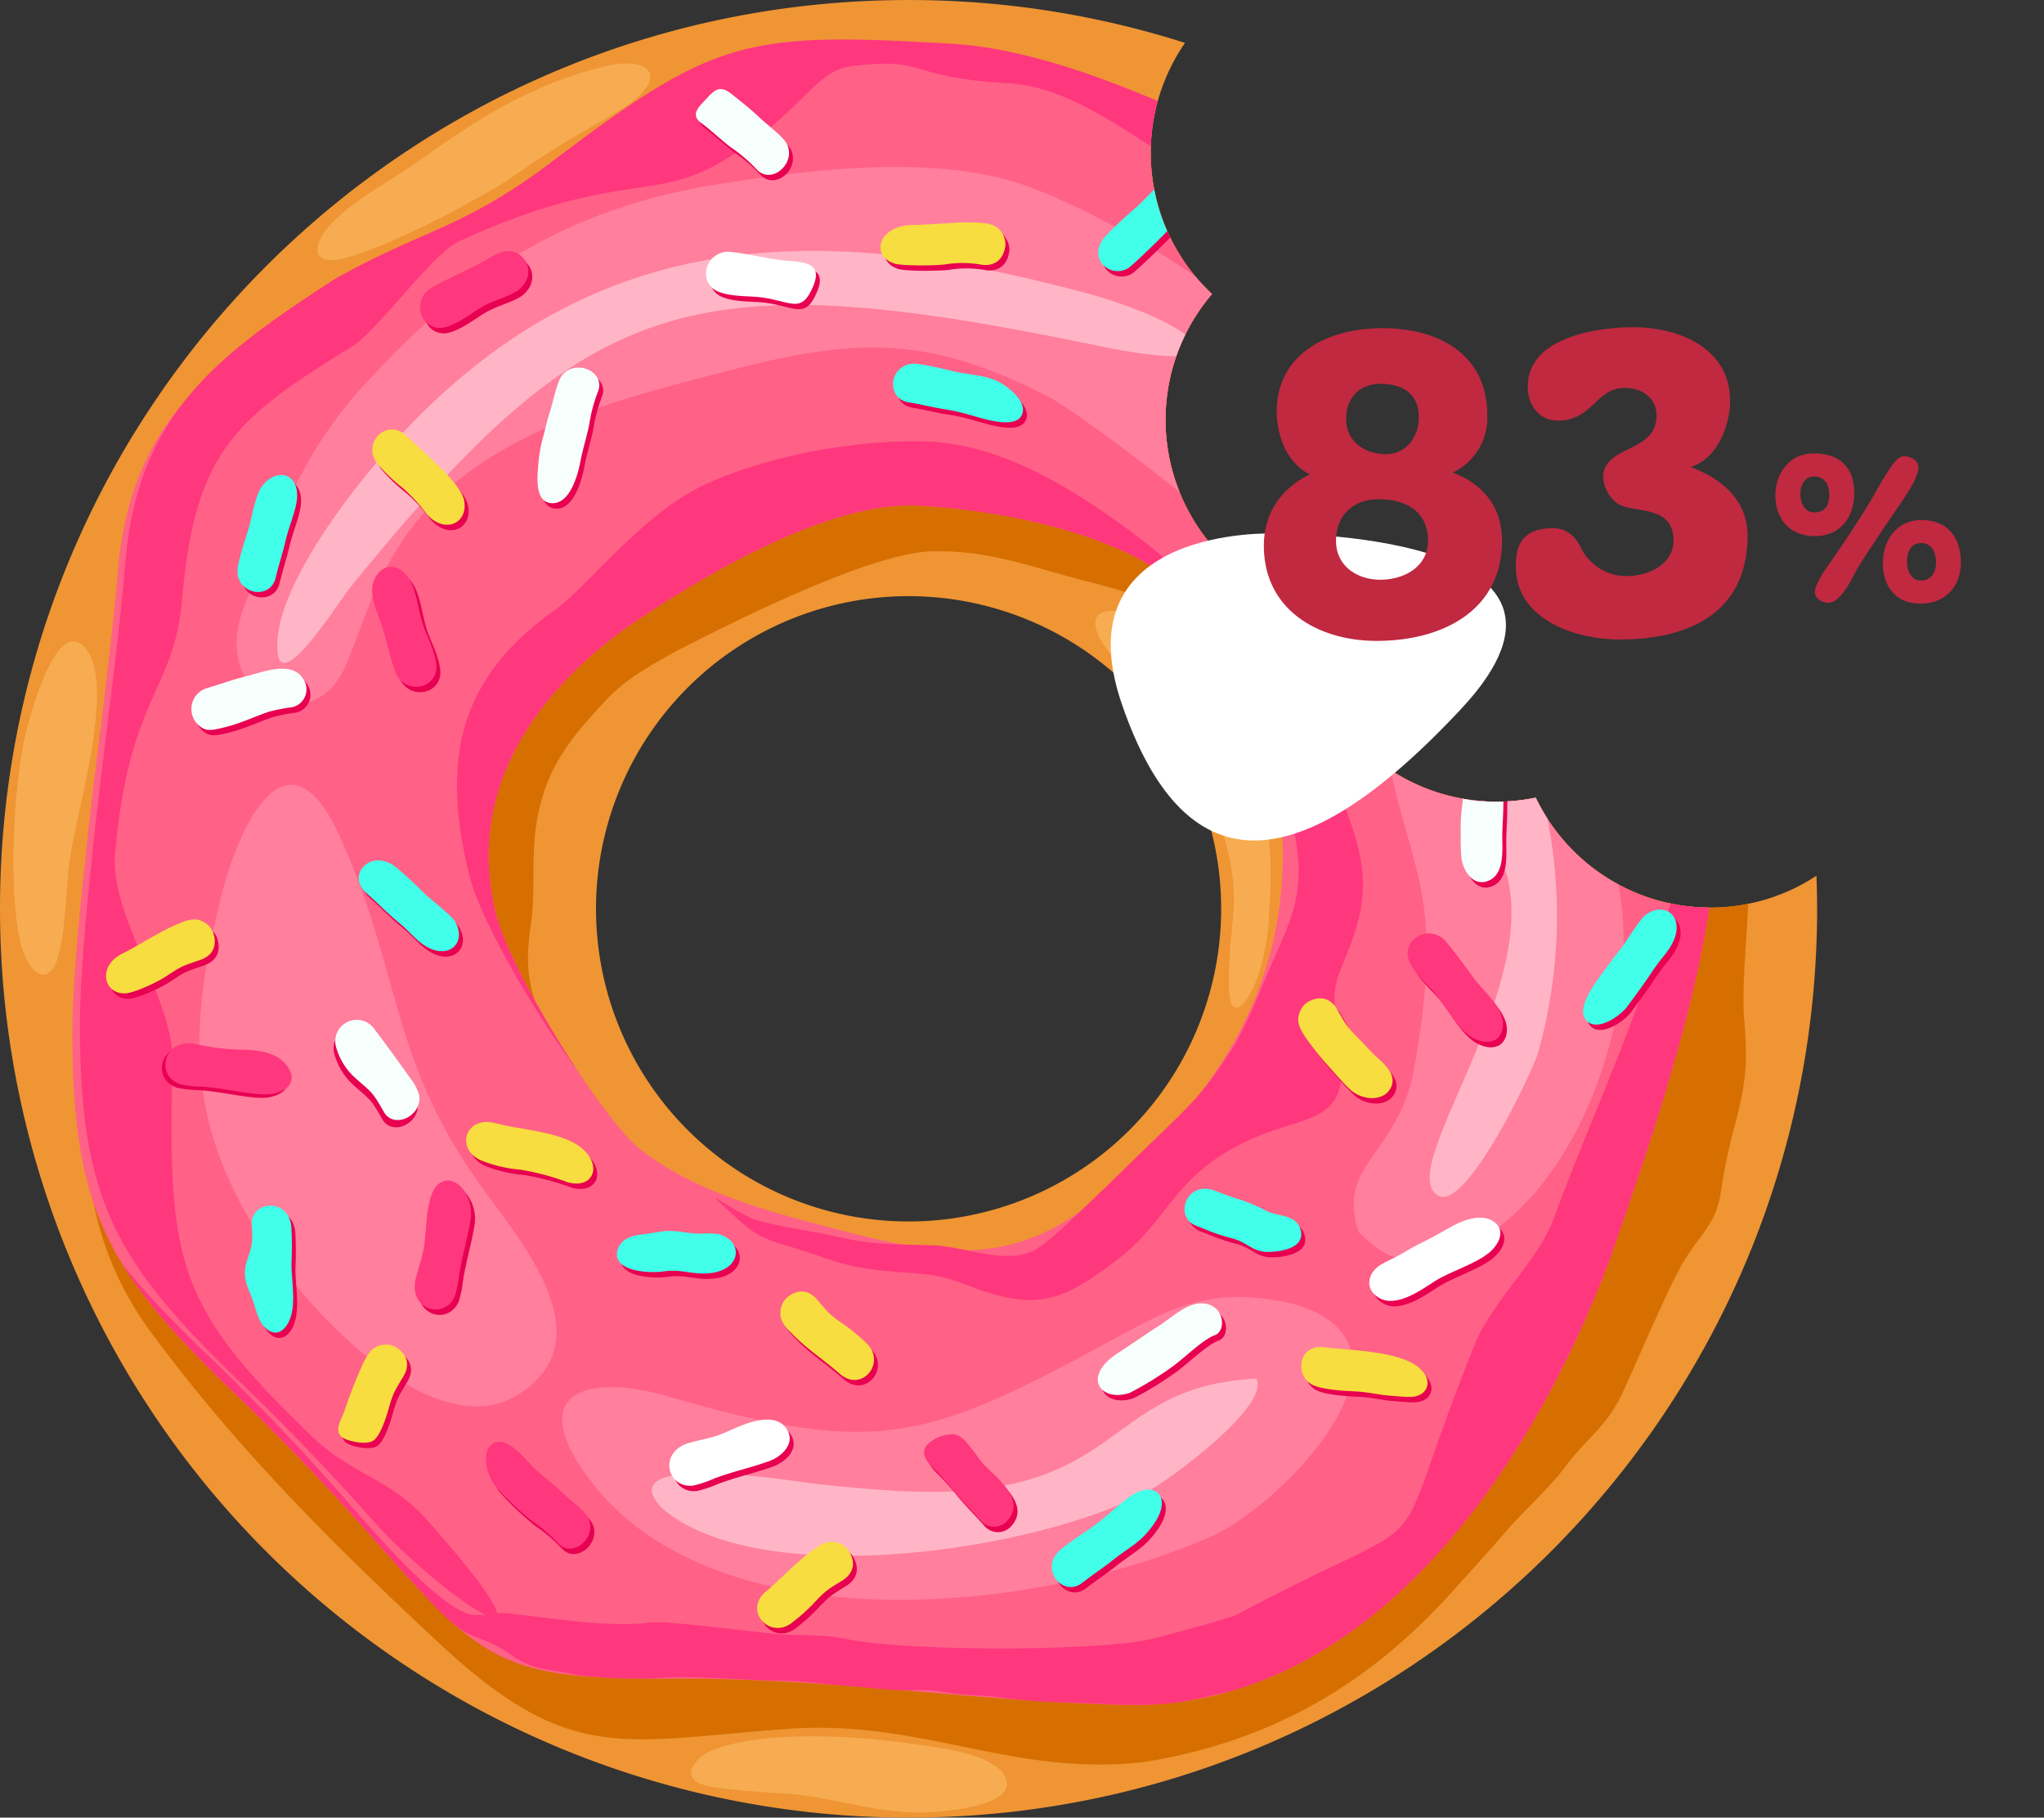 <?xml version="1.0" encoding="UTF-8"?>
<svg xmlns="http://www.w3.org/2000/svg" xmlns:xlink="http://www.w3.org/1999/xlink" width="404.947" height="360" viewBox="0 0 404.947 360">
  <rect x="0" y="0" width="404.947" height="360" fill="#333333" stroke="none"/>
  <defs>
    <clipPath id="clip-path">
      <rect id="Rectángulo_282" data-name="Rectángulo 282" width="404.947" height="360" fill="none"></rect>
    </clipPath>
  </defs>
  <g id="donut-83_sm" transform="translate(0 0.004)">
    <g id="Grupo_196" data-name="Grupo 196" transform="translate(0 -0.004)">
      <g id="Grupo_195" data-name="Grupo 195" clip-path="url(#clip-path)">
        <path id="Trazado_361" data-name="Trazado 361" d="M180.008,0A179.848,179.848,0,0,1,234.77,8.49a38.3,38.3,0,0,0,5.344,49.745,38.3,38.3,0,0,0,18.053,61.577c0,.225-.009.448-.009.673a38.328,38.328,0,0,0,46.088,37.5,38.309,38.309,0,0,0,55.623,15.46c.077,2.172.13,4.35.13,6.54C360,279.4,279.413,360,180.008,360A180.016,180.016,0,0,1,0,179.988C0,80.584,80.6,0,180.008,0m0,118.074a61.926,61.926,0,1,1-61.929,61.924A61.935,61.935,0,0,1,180,118.07" transform="translate(0 0.004)" fill="#ef9534" fill-rule="evenodd"></path>
        <path id="Trazado_362" data-name="Trazado 362" d="M53.9,249.879c.414-11.7,1.759-23.615,2.958-35.254,1.983-17.841,4.477-34.833,6.023-52.833,2.532-29.252,18.452-40.9,41.359-55.758,17.635-10.01,25.227-9.749,43.259-23.419,32.367-24.519,38.462-25.57,79.09-23.25,15.232,1.287,25.1,4.9,38.679,10.45q-.012.48-.012.962a38.188,38.188,0,0,0,12.137,27.967,38.3,38.3,0,0,0,18.053,61.577c0,.225-.009.448-.009.673a38.328,38.328,0,0,0,46.088,37.5,38.346,38.346,0,0,0,42.088,21.03c-.008.145-.014.29-.02.436-.261,6.819-1.3,16.2-.751,22.678.708,8.3.338,12.041-1.7,20.124a112.83,112.83,0,0,0-2.952,13.91c-.986,6.7-4.526,8.573-7.87,14.58-.67,1.214-1.291,2.456-1.9,3.7-3.295,6.933-6.241,13.735-9.356,20.712-3.306,7.423-7.211,9.335-11.868,15.571-3.11,4.161-8.033,8.49-11.666,12.705-3.458,4.009-7.02,7.908-10.565,11.835-16.835,18.681-36.212,29.737-61.1,33.734-26.273,2.914-43.575-8.409-70.273-6.6-33.227,2.407-43.264,7.3-69.346-16.976-20.87-19.437-40.019-38.428-57.033-61.525-12.57-17.074-13.566-33.979-13.316-54.533m111.838,26.164c-5.228-5.419-14.171-15.309-16.5-22.275-1.329-3.981-.724-4.428-2.886-8.295-4.319-7.75-5.212-13.006-3.932-21.7,1.089-7.069-.109-13.626,1.35-21.387,1.918-10.179,6.71-15.854,13.616-23.255,3.948-4.232,9.362-7.2,14.411-9.928,11.519-5.931,37.7-19.008,49.86-19.487,11.578-.338,20.184,3.208,31.245,6.013,7.347,1.863,11.551,3.088,17.9,7.418,8.627,6.759,9.585,14.4,14.279,23.593,6.47,12.651,7.968,13.071,8.452,28.44.948,29.927-13.365,51.674-35.738,70.163-7.21,5.9-15.249,7.456-24.186,9.264-13.376,2.718-20.151-.087-32.884-3.448-12.031-3.17-25.167-7.211-34.987-15.119" transform="translate(-37.274 -40.505)" fill="#d66f00" fill-rule="evenodd"></path>
        <path id="Trazado_363" data-name="Trazado 363" d="M81.291,300.13c-27.476-26.169-35.3-37.824-34.654-77.434.419-11.7,1.759-23.621,2.963-35.254,1.982-17.847,4.471-34.839,6.018-52.834,2.538-29.252,18.457-40.9,41.358-55.753C114.611,68.84,122.2,69.1,140.24,55.437c32.367-24.524,38.461-25.57,79.085-23.25,12.918.769,27.535,5.642,41.742,11.765a38.342,38.342,0,0,0,11.294,35.984,38.3,38.3,0,0,0,18.053,61.577c0,.224-.01.448-.01.673a38.328,38.328,0,0,0,46.088,37.5,38.3,38.3,0,0,0,34.39,21.771c-3.508,23.426-12.966,50.226-19.515,69.134-15.032,40.623-47.251,89.672-95.952,88.817-31.206-.779-58.426-5.44-90.451-5.223-34.36.229-37.317-3.529-60.115-29.273-7.608-8.589-15.391-16.731-23.56-24.786m77.189-51.265c-8.4-7.816-25.2-35-28-46.249-5.888-23.642,7.053-42.829,25.434-56.314,14.71-10.114,40.171-25.45,58.389-24.459,15.282.833,36.985,4.928,49.239,14.122,12.782,9.847,16.889,18.833,20.728,35.281,7.864,37.622-6.53,65.054-35.765,88.648-17.863,14.416-34.5,9.493-55.034,4.084-12.036-3.169-25.172-7.2-34.986-15.113" transform="translate(-32.247 -21.697)" fill="#ff6187" fill-rule="evenodd"></path>
        <path id="Trazado_364" data-name="Trazado 364" d="M317.609,408.087c-7.151-10.805-14.253-23.871-15.984-30.831-5.882-23.642,7.053-42.829,25.434-56.308,14.716-10.119,40.171-25.455,58.389-24.464,15.282.833,36.991,4.934,49.239,14.122a59.545,59.545,0,0,1,8.659,8c-3.121-5.653-7.336-10.5-13.877-15.451-12.211-9.248-26.517-18.507-41.794-19.34-10.086-.545-29.29,1.482-44.55,8.475-12.3,5.631-23.386,20.3-29.862,24.922-18.544,13.223-22.738,28.947-16.856,52.589,2.156,8.676,12.657,26.855,21.2,38.287" transform="translate(-203.396 -196.338)" fill="#ff377d" fill-rule="evenodd"></path>
        <path id="Trazado_365" data-name="Trazado 365" d="M103.4,680.489c-11.4-10.86-19.415-19.225-24.851-28.119,4.989,6.344,11.437,12.858,19.633,20.668,8.175,8.05,15.947,16.192,23.555,24.786,4.721,5.348,19.993,23.669,26.556,24.1,2.63.136,3.91-.615,6.867-.294,9.766,1.073,19.972,2.837,27.858,1.792,3.333-.452,20.63,1.939,25.984,2.347,4.526.256,8.387-.038,12.924.9,11.808,2.489,47.448,2.429,59.081.316,2.347-.425,16.807-4.308,18.582-5.207,43.2-23.076,27.792-6.051,47-53.574,3.377-8.365,12.668-16.617,15.712-25.085,6.12-17.039,17.194-40.5,23.022-62.106a38.46,38.46,0,0,0,7.674.8c-3.508,23.426-12.966,50.226-19.515,69.134-12.663,33.973-36.86,73.573-73.186,85.424-2.739.882-6.209,1.574-9.068,2.211-9.1,1.928-16.355.92-25.423.7a121.61,121.61,0,0,1-13.621-1.084c-3.278-.419-6.377-.321-9.672-.828a31.111,31.111,0,0,0-7.6-.55c-4.749.115-9.6-.681-14.383-1.007-3.54-.24-6.862-.779-10.457-.866-4.684-.076-9.09-.321-13.746-.512-.61-.022-1.209-.038-1.814-.055a69.586,69.586,0,0,0-9.106,0c-4.558.365-13.97.071-18.365-.888-4.64-.975-6.993-.7-11.115-3.453a27.737,27.737,0,0,0-5.43-3.039c-2.848-1.116-3.91-1.361-6.388-3.387a54.681,54.681,0,0,1-4.243-4.1c-1.972-2.031-3.867-4.134-5.768-6.23-2.4-2.658-4.765-5.338-7.134-8.017-7.608-8.589-15.386-16.731-23.56-24.786" transform="translate(-54.352 -402.057)" fill="#ff377d" fill-rule="evenodd"></path>
        <path id="Trazado_366" data-name="Trazado 366" d="M132.87,525.528c3.5-13.163,12.793-32.966,23.032-11.007,12.957,28.609,9.684,44.463,29.007,70.85,7.674,10.479,23.359,29.224,6.727,39.943-17.243,11.11-43.156-17.961-51.652-31.506-14.83-23.653-13.676-42.176-7.113-68.279" transform="translate(-88.744 -349.234)" fill="#ff7f9d" fill-rule="evenodd"></path>
        <path id="Trazado_367" data-name="Trazado 367" d="M466,1128.1c-4.128-.474-17.488-.795-20.178-2.472-2.9-1.8.071-4.868,2.009-5.893,9.776-4.634,29.48-3.317,40.253-1.775,4.694.675,16.937,1.917,18.86,6.884,2.173,5.6-12.722,6.644-15.816,6.759-8.6.31-16.633-2.435-25.129-3.5" transform="translate(-307.666 -772.624)" fill="#f7ac51" fill-rule="evenodd"></path>
        <path id="Trazado_368" data-name="Trazado 368" d="M871.719,586.781c-4.722-13.42,7.989-15.543,10.974-32.618,5.812-33.22.034-37.209-4.711-58.942a38.39,38.39,0,0,0,28.765,5.458,38.459,38.459,0,0,0,16.45,17.228,72.35,72.35,0,0,1,.261,22.085c-3.382,20.848-14.6,44.959-35.917,52.169l-3.5.3c-5.86-.082-8.317-1.89-12.319-5.68" transform="translate(-602.501 -342.687)" fill="#ff7f9d" fill-rule="evenodd"></path>
        <path id="Trazado_369" data-name="Trazado 369" d="M244.4,111.315c19.41-3.284,46.287-6.949,64.924.038,10.706,4.011,22.446,10.567,32.76,17.629a38.527,38.527,0,0,0,3.345,3.554,38.333,38.333,0,0,0-6.424,39.237c-9.565-7.69-21.575-16.475-25.874-18.849-23.135-11.818-37-11.938-61.879-5.62-24.214,6.317-53.068,12.837-67.185,35.634-5.642,9.117-6.437,14.351-10.413,23.523-6.241,14.394-27.2,6.432-19.961-12.042,6.683-17.058,11.873-31.349,24.731-44.926l3.42-3.611C199.794,127.322,218.764,116,244.4,111.315" transform="translate(-105.319 -74.297)" fill="#ff7f9d" fill-rule="evenodd"></path>
        <path id="Trazado_370" data-name="Trazado 370" d="M505.033,835.04c29.372,7.015,2.8,37.018-13.419,45.77-33.963,15.707-99.356,22.977-124.648-10.669-12.6-16.763-1.274-21.36,15.789-16.377,42.567,12.428,51.973,8.262,90.576-12.739,11.535-6.328,18.572-8.469,31.7-5.985" transform="translate(-250.22 -577.14)" fill="#ff7f9d" fill-rule="evenodd"></path>
        <path id="Trazado_371" data-name="Trazado 371" d="M86.16,294.206c-27.477-26.174-35.3-37.829-34.66-77.439.42-11.693,1.765-23.615,2.963-35.254,1.983-17.842,4.477-34.834,6.023-52.834,2.532-29.252,18.452-40.9,41.359-55.758,17.634-10.01,25.221-9.749,43.265-23.419,32.361-24.519,38.456-25.565,79.079-23.25,12.628.757,26.883,5.43,40.791,11.359a38.309,38.309,0,0,0-1.365,8.931c-9.442-6.084-18.423-11.9-28.241-12.464-20.592-1.182-15.581-5.174-30.749-3.437-8.039.915-9.574,9.193-26.169,19.035-13.485,8-21.235,1.64-51.973,15.75-5.2,2.38-16,17.662-21.284,20.908-23.261,14.253-31.016,20.919-33.532,50.17-1.547,17.983-10.62,19.138-13.284,50.41-1,11.649,11.622,28.963,11.383,40.655-.812,39.61.207,48.178,27.574,74.456,8.273,7.94,15.4,8.18,23,16.769,31.021,35.025,1.394,13.763-10.625.191-7.608-8.583-15.38-16.731-23.555-24.781M291.847,181.235c2.941,14.3-.757,18.681-6.062,31.4a107.561,107.561,0,0,1-5.392,11.606c-5.675,8.965-7.919,11.268-15.391,18.425-4.673,4.482-9.139,8.959-13.893,13.452-2.93,2.766-7.232,7.189-10.642,9.145-5.7,2.8-13.163-.588-19.361-.98-8.659-.37-11.693.109-20.549-1.933-4.014-.926-13.719-2.239-16.616-3.72-6.6-3.387-9.792-6.563-1.623.888,3.9,3.556,6.579,3.97,11.562,5.528,7.075,2.206,9.089,3.5,17.308,4.27l1.237.114c7.9.67,8.6.306,16.36,3.274,12.69,4.705,17.956,2.167,28.255-5.68s10.925-16.6,25.859-23.544c12.172-5.653,20.913-2.669,18-20.217-2.255-12.515-.027-10.881,3.469-22.128,3.654-12.793-1.514-19.808-5-31.811-2.881-9.335-9.526-20.037-18.011-25.156-6.775-4.085-3.475-2.521-.664,2.544,2.184,3.943,2.941,9.514,5.021,14.22,3.2,7.238,4.024,8.882,5.485,16.889.2,1.138.419,2.282.648,3.42" transform="translate(-35.613 -17.593)" fill="#ff377d" fill-rule="evenodd"></path>
        <path id="Trazado_372" data-name="Trazado 372" d="M341.321,180.2c7.162,1.482,12.08,2.05,15.136,1.974a37.883,37.883,0,0,1,1.8-4.3c-3.354-2.48-10.3-5.577-19.017-8.006-52.006-14.127-97.063-14.389-136.429,27.933-8.027,8.627-25.875,30.651-24.371,43.248.915,7.669,12.221-10.408,14.215-12.864C237.07,173.525,257,164.12,327.3,177.409c4.689.888,9.351,1.83,14.024,2.788" transform="translate(-123.418 -111.64)" fill="#ffb5c6" fill-rule="evenodd"></path>
        <path id="Trazado_373" data-name="Trazado 373" d="M451.237,907.293c-3.344-.4-41.092-6.677-29.933,4.912,19.475,16.7,74.641,8.333,96.224-3.377,4.983-2.7,24.416-17.215,21.458-22.329-31.3,1.569-25.488,24.7-70.942,22.253-5.658-.305-11.176-.855-16.807-1.46" transform="translate(-290.116 -613.447)" fill="#ffb5c6" fill-rule="evenodd"></path>
        <path id="Trazado_374" data-name="Trazado 374" d="M941.014,563.67a99.73,99.73,0,0,0,1.922-46.561,38.379,38.379,0,0,1-2.327-4.167,38.453,38.453,0,0,1-7.79.794q-1.546,0-3.064-.122c2.727,8.17,5.163,14.737,5.18,14.8,6.138,23.44-22.3,58.329-13.68,63.334,5.457,3.159,18.184-23.386,19.759-28.081" transform="translate(-636.364 -354.95)" fill="#ffb5c6" fill-rule="evenodd"></path>
        <path id="Trazado_375" data-name="Trazado 375" d="M10.192,472.807c-2.619-10.2-1.6-29.736.42-40.176.6-3.17,6.236-25.892,12.249-18.915,6.247,7.26-1.95,33.015-3.191,42.545-.627,4.744-.757,18.73-3.595,21.437-2.81,2.674-5.256-2.772-5.882-4.891" transform="translate(-5.966 -285.37)" fill="#f7ac51" fill-rule="evenodd"></path>
        <path id="Trazado_376" data-name="Trazado 376" d="M738.883,454.251c-.409,5.152-1.776,12.766-5.294,16.654-2.658,1.9-2.544-2.57-2.581-4.324-.076-13.763,2.99-15.647-1.367-30.6-5.016-15.435-9.542-20.652-20.179-32.339-14.628-16.05,7.1-13.224,16.535,1.2,5,7.636,10.429,19.209,12.265,28.152,1.334,7.151,1.133,14.046.621,21.256" transform="translate(-487.534 -271.787)" fill="#f7ac51" fill-rule="evenodd"></path>
        <path id="Trazado_377" data-name="Trazado 377" d="M231.281,69.939c-4.15,2.336-21.18,10.746-25.248,9.76-3.878-.948-.763-5.457.7-7.009,4.923-5.207,12.063-8.654,17.978-12.907,11.617-8.338,21.769-14.678,35.765-18.294,9.989-2.582,14.018,2.293,3.175,8.812-6.236,3.736-11.421,6.459-17.575,10.713Q244.2,62.32,242.294,63.6c-2.325,1.552-4.553,2.843-7.02,4.172-1.345.708-2.669,1.427-3.992,2.167" transform="translate(-141.277 -28.221)" fill="#f7ac51" fill-rule="evenodd"></path>
        <path id="Trazado_378" data-name="Trazado 378" d="M462.746,66.4c1.389,1.346,4.76,3.769,5.473,5.349,1.733,3.85-3.235,7.989-6.05,4.9a30.636,30.636,0,0,0-5.245-4.46c-2.01-1.563-3.753-3.252-5.817-4.788-2.337-1.749.027-3.546,1.334-4.988,1.65-1.841,2.7-2.3,4.733-.708,1.765,1.389,3.708,2.941,5.343,4.471.076.071.153.152.229.223" transform="translate(-311.477 -42.026)" fill="#e80051" fill-rule="evenodd"></path>
        <path id="Trazado_379" data-name="Trazado 379" d="M593.6,150.867h0c-.224,2.663-1.863,4.346-4.63,4.008a21.5,21.5,0,0,0-7.444-.06c-1.743.218-8.365.31-9.934-.19-4.755-1.52-3.224-7.516,3.583-7.647,2.837-.049,5.4-.262,8.208-.425a42.088,42.088,0,0,1,4.76-.027c2.081.131,3.883.283,4.988,2.413a4.179,4.179,0,0,1,.469,1.928" transform="translate(-393.627 -101.356)" fill="#e80051" fill-rule="evenodd"></path>
        <path id="Trazado_380" data-name="Trazado 380" d="M721.947,135.2c-.893.947-6.3,6.209-7.124,6.7-3.6,2.151-8.616-2.151-4.177-6.667,1.857-1.89,4.051-3.91,6.045-5.642.7-.624,1.773-1.753,2.848-2.842a38.035,38.035,0,0,0,2.85,8c-.144.143-.291.293-.442.45" transform="translate(-490.553 -87.704)" fill="#e80051" fill-rule="evenodd"></path>
        <path id="Trazado_381" data-name="Trazado 381" d="M458.438,172.953a3.817,3.817,0,0,1-1.819-3.35,4.373,4.373,0,0,1,4.749-4.215c3.595.332,7.183,1.372,10.925,1.726,3.545.327,7.652.262,5.523,5.185-1.879,4.341-3.35,3.6-7.418,2.631a23.6,23.6,0,0,0-4.232-.659c-2.26-.12-5.768-.169-7.728-1.318" transform="translate(-315.976 -114.439)" fill="#e80051" fill-rule="evenodd"></path>
        <path id="Trazado_382" data-name="Trazado 382" d="M846.867,442.671c-3.8,1.169-6.414-3.914-3.378-6.7a38.14,38.14,0,0,0,3.378,6.7" transform="translate(-582.767 -301.689)" fill="#e80051" fill-rule="evenodd"></path>
        <path id="Trazado_383" data-name="Trazado 383" d="M1034.522,600.6c-1.465,2.26-3.284,4.646-4.874,6.862-1.438,1.983-6.013,5.158-8.153,2.9-2.408-2.532,2.211-8.1,3.785-10.32.98-1.367,1.993-2.685,3.044-4,1.193-1.558,3.606-5.582,4.766-6.552,4.335-3.328,9.035,1.149,4.243,7.369-1.051,1.367-1.846,2.26-2.81,3.736" transform="translate(-706.393 -407.143)" fill="#e80051" fill-rule="evenodd"></path>
        <path id="Trazado_384" data-name="Trazado 384" d="M766.831,775.241c-4.619-1.7-2.108-8.97,3.4-7.069.147.049.289.1.436.152,1.59.616,2.761,1.09,4.417,1.585a33.244,33.244,0,0,1,5.7,2.407c2.292,1.106,6.039.583,6.709,3.987.681,3.42-4.308,4.106-6.709,4.074-2.762-.044-3.943-1.781-6.4-2.533-.125-.038-.245-.071-.365-.115a39.053,39.053,0,0,1-5.31-1.742c-.621-.267-1.247-.512-1.879-.746" transform="translate(-528.973 -531.349)" fill="#e80051" fill-rule="evenodd"></path>
        <path id="Trazado_385" data-name="Trazado 385" d="M691.31,975.174c-2.064,1.683-4.2,3.012-6.242,4.629-3.85,3.061-8.752-2.865-4.259-6.585.12-.1.235-.191.348-.294,1.988-1.53,3.589-2.63,5.675-4,2.7-1.89,5.005-4.292,7.586-6.127,4.934-3.513,8.6-.109,4.9,5.256-2.641,3.834-4.634,4.466-8.011,7.124" transform="translate(-469.872 -665.252)" fill="#e80051" fill-rule="evenodd"></path>
        <path id="Trazado_386" data-name="Trazado 386" d="M419.534,795.666c5.262,1.5,4.461,7.946-3.393,7.794-3.077-.109-4.433-.866-7.744-.392-2.6.365-10,.033-8.981-4.15.528-2.189,2.739-2.957,4.733-3.175,1.122-.12,2.222-.316,3.333-.506,3.638-.627,5.49.43,8.975.316a14.486,14.486,0,0,1,3.077.114" transform="translate(-276.326 -550.156)" fill="#e80051" fill-rule="evenodd"></path>
        <path id="Trazado_387" data-name="Trazado 387" d="M161.388,782.643c-.322-4.918,7.336-5.561,7.837.245.017.158.028.31.044.463.12,2.472.087,4.471,0,6.927-.06,3.611,1.361,9.427-1.231,12.543-1.792,2.151-3.987.708-5.043-1.372-.724-1.427-1.133-3.426-1.814-5.06-.163-.392-.338-.8-.5-1.193-1.863-4.673.866-6.426.8-10.2-.011-.79-.044-1.574-.087-2.353" transform="translate(-110.738 -538.881)" fill="#e80051" fill-rule="evenodd"></path>
        <path id="Trazado_388" data-name="Trazado 388" d="M241.119,568.952c-2.26-1.841-4.237-3.932-6.432-5.871-3.938-3.475,1.094-9.03,6.122-4.9,1.863,1.536,3.774,3.4,5.5,5.1,1.416,1.362,5.163,4.188,6,5.452,2.837,4.667-2.118,8.856-7.783,3.42-1.242-1.187-2.053-2.081-3.41-3.2" transform="translate(-161.425 -385.24)" fill="#e80051" fill-rule="evenodd"></path>
        <path id="Trazado_389" data-name="Trazado 389" d="M164.837,321.745c-.566,2.6-1.416,4.967-2,7.5-1.111,4.793-8.638,3.2-7.434-2.511.027-.147.06-.294.093-.446.6-2.435,1.17-4.292,1.955-6.666.713-2.408,1.3-6.8,2.788-8.643,3.018-3.774,7.712-2.276,6.721,3.409-.414,2.353-1.536,4.9-2.118,7.353" transform="translate(-107.444 -213.757)" fill="#e80051" fill-rule="evenodd"></path>
        <path id="Trazado_390" data-name="Trazado 390" d="M587.686,246.44c-2.642-.376-5.06-1.046-7.63-1.443-4.864-.757-3.829-8.376,1.949-7.6l.452.066c2.478.419,4.368.85,6.792,1.454,2.9.637,6.639.724,9.171,2.3,1.868,1.155,5.435,4.052,3.9,6.53-1.525,2.462-7.5.479-9.787-.158a40,40,0,0,0-4.852-1.143" transform="translate(-399.252 -164.235)" fill="#e80051" fill-rule="evenodd"></path>
        <path id="Trazado_391" data-name="Trazado 391" d="M942.374,516.092c.074-.527.126-1.223.182-1.985a38.622,38.622,0,0,0,5.789.435q1.1,0,2.188-.061c-.027.86-.022,1.764-.049,2.93-.065,2.01-.212,3.725-.18,5.778.044,2.745.256,7.042-2.974,8.164-2.908,1.013-4.739-2.081-5.125-4.493a46.1,46.1,0,0,1-.141-4.858,36.939,36.939,0,0,1,.31-5.909" transform="translate(-651.89 -355.756)" fill="#e80051" fill-rule="evenodd"></path>
        <path id="Trazado_392" data-name="Trazado 392" d="M715,859.271c-5.659,2-9.869-3.115-2.157-8.011,2.6-1.667,5.065-3.442,7.69-5.1,2.375-1.5,5.561-4.531,8.436-4.6,4.738-.109,5.326,5.4,2.848,6.306-2.516.921-6.306,4.825-8.914,6.59a65.64,65.64,0,0,1-7.9,4.809" transform="translate(-490.373 -582.353)" fill="#e80051" fill-rule="evenodd"></path>
        <path id="Trazado_393" data-name="Trazado 393" d="M329.958,940.409c1.394,1.34,4.761,3.774,5.474,5.348,1.732,3.856-3.235,7.995-6.051,4.9a30.974,30.974,0,0,0-5.239-4.455,58.907,58.907,0,0,1-6.955-6.579c-1.71-1.852-3.175-6.726-.964-8.507,2.892-2.336,6.96,3.349,8.79,5.032,1.607,1.46,3.333,2.734,4.945,4.259" transform="translate(-218.049 -643.939)" fill="#e80051" fill-rule="evenodd"></path>
        <path id="Trazado_394" data-name="Trazado 394" d="M231.233,675.274c.785,4.155-5.005,7.02-7.02,3.36-2.293-4.085-2.445-3.807-5.7-6.721a12.789,12.789,0,0,1-3.654-5.811,4.247,4.247,0,0,1,7.57-3.715c2.413,3.143,4.634,6.247,6.927,9.466a11.206,11.206,0,0,1,1.873,3.421" transform="translate(-148.527 -457.037)" fill="#e80051" fill-rule="evenodd"></path>
        <path id="Trazado_395" data-name="Trazado 395" d="M136.511,434.961c3.35-.806,9.225-3.284,11.448.833a3.619,3.619,0,0,1-2.429,5.321,33.866,33.866,0,0,0-4.536.877c-3.514,1.214-5.953,2.5-9.749,3.317-1.683.359-2.9.643-4.3-.757a4.293,4.293,0,0,1,1.9-7.26c2.5-.746,5.195-1.721,7.673-2.331" transform="translate(-86.928 -299.965)" fill="#e80051" fill-rule="evenodd"></path>
        <path id="Trazado_396" data-name="Trazado 396" d="M350.722,248.491c.61-1.83,1.345-5.926,2.456-7.238,2.729-3.229,8.605-.539,7.031,3.328a31.626,31.626,0,0,0-1.748,6.661c-.534,2.472-1.264,4.728-1.737,7.26-.523,2.69-2.07,8.349-5.642,8.174s-2.843-5.571-2.668-7.94a29.317,29.317,0,0,1,1.095-5.746c.364-1.52.74-3,1.214-4.5" transform="translate(-240.975 -165.949)" fill="#e80051" fill-rule="evenodd"></path>
        <path id="Trazado_397" data-name="Trazado 397" d="M908.047,608.664a3.818,3.818,0,0,1,.986-3.687,4.37,4.37,0,0,1,6.345.2c2.625,3.033,4.574,6.362,7.32,9.384,1.906,2.1,4.809,5.141,3.965,8.284-.828,3.088-4.188,2.728-6.383,1.2-2.995-2.081-4.923-6.318-7.527-9.123-1.557-1.645-4.073-4.079-4.705-6.263" transform="translate(-628.269 -417.758)" fill="#e80051" fill-rule="evenodd"></path>
        <path id="Trazado_398" data-name="Trazado 398" d="M896.388,798.95c-3.055,1.933-8.518,6.035-12.025,2.794-2.037-1.884-1.04-4.619,1.133-5.942,1.105-.665,2.674-1.34,3.9-2.032,1.716-.986,3.017-1.775,4.842-2.641,2.086-1,3.73-2.07,5.707-3.11,2.288-1.214,5.822-2.451,8.125-.67,2.359,1.83.692,4.635-1.117,6.089-2.81,2.26-7.363,3.551-10.566,5.512" transform="translate(-611.203 -544.22)" fill="#e80051" fill-rule="evenodd"></path>
        <path id="Trazado_399" data-name="Trazado 399" d="M598.982,932.593c-1.268-1.236-2.962-2.979-1.487-4.814a7.392,7.392,0,0,1,5.419-2.13c2.108.365,3.687,3.474,5.044,5.1.463.556.926,1.035,1.443,1.547,2.56,2.483,7.407,6.47,4.172,10.3a3.542,3.542,0,0,1-5.632-.038c-1.911-2.1-3.79-3.992-5.593-6.214a47.726,47.726,0,0,0-3.366-3.753" transform="translate(-413.065 -640.512)" fill="#e80051" fill-rule="evenodd"></path>
        <path id="Trazado_400" data-name="Trazado 400" d="M441.927,928.01a22.813,22.813,0,0,1-4.079,1.373c-.049.011-.092.016-.131.027-5.223.485-6.791-6.683-.8-8.447,2.718-.773,4.547-.915,7.265-2.108,3.165-1.394,9.711-4.586,12.194-.578,1.7,2.745-.953,5.321-3.48,6.252-3.611,1.324-7.38,2.108-10.969,3.48" transform="translate(-299.677 -634.089)" fill="#e80051" fill-rule="evenodd"></path>
        <path id="Trazado_401" data-name="Trazado 401" d="M278.093,781.2a22.894,22.894,0,0,1-.844,4.226c-.017.038-.033.082-.049.12-2.179,4.766-9.171,2.549-7.712-3.524.817-3.148,1.579-4.814,1.863-8.213.224-2.685.452-8.442,2.385-10.3,2.184-2.1,4.787-.332,5.888,2.032a8.1,8.1,0,0,1,.654,5.294c-.616,3.5-1.634,6.928-2.184,10.37" transform="translate(-186.346 -527.693)" fill="#e80051" fill-rule="evenodd"></path>
        <path id="Trazado_402" data-name="Trazado 402" d="M111.466,681.728a23.765,23.765,0,0,1-4.286-.468c-.043-.011-.087-.027-.125-.038-4.94-1.743-3.355-8.916,2.827-8a49.527,49.527,0,0,0,8.371,1.144c3.452.049,7.968.191,10.135,3.432,2.244,3.355-.839,5.3-4.041,5.44-2.528.109-7.183-.855-9.9-1.209-.207-.027-.408-.049-.615-.082-.8-.1-1.574-.169-2.37-.224" transform="translate(-72.061 -465.809)" fill="#e80051" fill-rule="evenodd"></path>
        <path id="Trazado_403" data-name="Trazado 403" d="M254.61,388.284a3.833,3.833,0,0,1-2.239,3.093,4.377,4.377,0,0,1-5.849-2.467c-1.253-3.388-1.879-7.069-3.165-10.6-1.045-2.8-2.543-6.274-.321-8.97,2.108-2.543,5.015-1.149,6.416,1.421,1.426,2.63,1.65,6.606,2.865,9.634.043.12.1.24.141.354.872,2.092,2.342,5.272,2.152,7.538" transform="translate(-167.383 -254.645)" fill="#e80051" fill-rule="evenodd"></path>
        <path id="Trazado_404" data-name="Trazado 404" d="M276.908,180.126a3.824,3.824,0,0,1-3.448-1.628,4.372,4.372,0,0,1,1.334-6.209c3.371-1.988,7.118-3.469,10.6-5.43,2.3-1.3,4.929-3.142,7.39-.9,2.358,2.157,1.459,5.577-1.285,7.107-1.9,1.062-4.264,1.645-6.339,2.8-.436.245-.828.49-1.236.746-1.906,1.247-4.749,3.278-7.015,3.512" transform="translate(-188.69 -114.113)" fill="#e80051" fill-rule="evenodd"></path>
        <path id="Trazado_405" data-name="Trazado 405" d="M839.235,646.3h0c2.266-1.421,4.591-1.122,5.991,1.28,1.912,3.295,1.9,3.431,4.607,6.154,1.215,1.236,2.112,2.314,3.437,3.513,1.661,1.5,3.921,3.584,2.538,6.056-1.525,2.707-5.653,2.26-7.837.332-1.188-1.057-2.958-3.088-4.063-4.335a54.764,54.764,0,0,1-4.841-6.029c-1.16-1.743-2.119-3.273-1.084-5.435a4.145,4.145,0,0,1,1.253-1.536" transform="translate(-579.57 -446.637)" fill="#e80051" fill-rule="evenodd"></path>
        <path id="Trazado_406" data-name="Trazado 406" d="M863.856,874.9c1.552,2.249.141,4.52-2.631,4.619-1.2.032-3.306-.174-4.548-.278-2.232-.19-4.133-.719-6.4-.811s-7.216-.343-8.954-1.53c-3.245-2.212-2.151-7.875,2.7-7.222,5.157.691,16.459.621,19.683,5,.054.082.1.153.158.223" transform="translate(-580.903 -601.768)" fill="#e80051" fill-rule="evenodd"></path>
        <path id="Trazado_407" data-name="Trazado 407" d="M507.556,996.476h0c1.5,2.217,1.285,4.553-1.068,6.035-3.224,2.025-3.366,2.015-5.985,4.82a36.641,36.641,0,0,1-4.21,3.7c-4.379,3.213-9.471-2.549-5.059-6.236,3.284-2.777,5.811-5.708,9.35-8.24,1.7-1.22,3.2-2.227,5.4-1.274a4.166,4.166,0,0,1,1.575,1.2" transform="translate(-338.755 -688.46)" fill="#e80051" fill-rule="evenodd"></path>
        <path id="Trazado_408" data-name="Trazado 408" d="M505.56,835.329h0c1.961-1.813,4.3-1.949,6.116.153,2.488,2.886,2.494,3.033,5.664,5.207a37.329,37.329,0,0,1,4.28,3.61c3.834,3.846-1.105,9.744-5.413,5.931-3.236-2.837-6.514-4.9-9.536-8.017-1.454-1.492-2.68-2.827-2.07-5.142a4.094,4.094,0,0,1,.959-1.743" transform="translate(-349.069 -577.075)" fill="#e80051" fill-rule="evenodd"></path>
        <path id="Trazado_409" data-name="Trazado 409" d="M231.253,868.447h0c2.342,1.28,3.224,3.458,1.8,5.855-1.933,3.273-2.069,3.333-3.116,7.02-.441,1.5-1.579,5.005-2.935,5.822-1.286.774-4.166.218-5.446-.326-2.658-1.122-.959-3.628-.268-5.435a91.382,91.382,0,0,1,3.791-9.684c.964-1.857,1.835-3.447,4.221-3.595a4.137,4.137,0,0,1,1.955.343" transform="translate(-152.315 -600.711)" fill="#e80051" fill-rule="evenodd"></path>
        <path id="Trazado_410" data-name="Trazado 410" d="M91.872,597.046h0c.959,2.489.229,4.728-2.4,5.631-3.6,1.247-3.741,1.2-6.923,3.339-1.518,1-6.127,3.224-8.017,3.306-4.243.185-5.544-5.381-.642-7.832,3.834-1.917,7.243-4.3,11.176-5.953,1.928-.8,3.621-1.449,5.544-.017a4.083,4.083,0,0,1,1.263,1.525" transform="translate(-48.953 -411.509)" fill="#e80051" fill-rule="evenodd"></path>
        <path id="Trazado_411" data-name="Trazado 411" d="M311.962,734.3a27.022,27.022,0,0,1-6.339-1.6c-5.522-2.146-3.545-9.046,2.5-7.494,4.857,1.247,11.519,1.6,15.783,4.014a9.306,9.306,0,0,1,1.65,1.182c3.959,3.687,1.6,7.968-3.23,6.454a49.812,49.812,0,0,0-9.062-2.412l-1.3-.147" transform="translate(-209.241 -501.682)" fill="#e80051" fill-rule="evenodd"></path>
        <path id="Trazado_412" data-name="Trazado 412" d="M247.158,290.511a35.324,35.324,0,0,1-4-3.927c-3.534-4.123,1.835-9.618,5.844-5.5,2.788,2.826,10.4,8.91,11.176,12.5.969,4.586-3.845,6.916-7.434,2.75a32.916,32.916,0,0,0-4.575-5c-.332-.278-.675-.55-1.013-.828" transform="translate(-167.468 -193.498)" fill="#e80051" fill-rule="evenodd"></path>
        <path id="Trazado_413" data-name="Trazado 413" d="M460.229,62.943c1.394,1.345,4.754,3.769,5.468,5.348,1.727,3.856-3.23,7.99-6.045,4.9a31.036,31.036,0,0,0-5.245-4.455c-2.021-1.569-3.759-3.257-5.811-4.787-2.353-1.753.022-3.551,1.318-4.994,1.656-1.83,2.7-2.3,4.739-.7,1.764,1.383,3.708,2.936,5.342,4.466.076.076.152.152.234.223" transform="translate(-309.733 -39.638)" fill="#f7fffd" fill-rule="evenodd"></path>
        <path id="Trazado_414" data-name="Trazado 414" d="M591.082,147.4h0c-.229,2.663-1.874,4.346-4.635,4.009a21.626,21.626,0,0,0-7.445-.06c-1.748.223-8.365.31-9.934-.19-4.749-1.52-3.219-7.511,3.59-7.641,2.843-.054,5.4-.267,8.207-.424a39.332,39.332,0,0,1,4.749-.027c2.091.125,3.889.289,4.994,2.407a4.122,4.122,0,0,1,.474,1.928" transform="translate(-391.886 -98.961)" fill="#f7dd40" fill-rule="evenodd"></path>
        <path id="Trazado_415" data-name="Trazado 415" d="M719.43,130.7c-.9.942-6.307,6.209-7.129,6.7-3.6,2.146-8.616-2.151-4.172-6.672,1.852-1.889,4.047-3.91,6.04-5.637.8-.716,2.083-2.088,3.3-3.308a37.979,37.979,0,0,0,2.59,8.276c-.2.2-.413.412-.632.641" transform="translate(-488.809 -84.271)" fill="#41ffe8" fill-rule="evenodd"></path>
        <path id="Trazado_416" data-name="Trazado 416" d="M455.915,169.494a3.82,3.82,0,0,1-1.824-3.355,4.374,4.374,0,0,1,4.744-4.215c3.6.332,7.194,1.372,10.941,1.726,3.541.327,7.647.261,5.512,5.185-1.879,4.346-3.355,3.6-7.418,2.636a23.605,23.605,0,0,0-4.232-.664c-2.265-.12-5.756-.164-7.723-1.312" transform="translate(-314.227 -112.041)" fill="#fff" fill-rule="evenodd"></path>
        <path id="Trazado_417" data-name="Trazado 417" d="M844.449,438.609c-3.975,1.332-6.705-4.173-3.187-6.912a38.212,38.212,0,0,0,3.187,6.912" transform="translate(-581.023 -298.729)" fill="#41ffe8" fill-rule="evenodd"></path>
        <path id="Trazado_418" data-name="Trazado 418" d="M1031.993,597.138c-1.47,2.26-3.278,4.657-4.88,6.862-1.432,1.983-6,5.163-8.147,2.908-2.408-2.532,2.211-8.11,3.79-10.326.975-1.367,1.993-2.679,3.034-3.992,1.2-1.552,3.6-5.587,4.771-6.557,4.335-3.328,9.036,1.149,4.237,7.369-1.045,1.367-1.841,2.26-2.8,3.736" transform="translate(-704.643 -404.745)" fill="#41ffe8" fill-rule="evenodd"></path>
        <path id="Trazado_419" data-name="Trazado 419" d="M764.3,771.781c-4.624-1.7-2.108-8.959,3.4-7.07.147.049.289.1.435.153,1.591.615,2.767,1.095,4.422,1.585a34.264,34.264,0,0,1,5.7,2.407c2.282,1.106,6.029.582,6.7,3.987.681,3.42-4.308,4.107-6.7,4.074-2.766-.043-3.948-1.781-6.405-2.532-.12-.038-.245-.071-.365-.114a38.792,38.792,0,0,1-5.31-1.743c-.626-.267-1.241-.512-1.878-.746" transform="translate(-527.218 -528.956)" fill="#41ffe8" fill-rule="evenodd"></path>
        <path id="Trazado_420" data-name="Trazado 420" d="M688.782,971.709c-2.064,1.683-4.189,3.012-6.236,4.635-3.85,3.061-8.741-2.865-4.265-6.59.12-.093.234-.191.359-.294,1.988-1.531,3.578-2.631,5.675-4,2.7-1.885,5-4.292,7.575-6.127,4.941-3.513,8.611-.109,4.913,5.256-2.653,3.834-4.641,4.466-8.023,7.124" transform="translate(-468.128 -662.854)" fill="#41ffe8" fill-rule="evenodd"></path>
        <path id="Trazado_421" data-name="Trazado 421" d="M417,792.2c5.255,1.5,4.455,7.946-3.393,7.794-3.082-.109-4.433-.866-7.749-.392-2.6.365-10,.033-8.986-4.15.534-2.184,2.745-2.958,4.733-3.176,1.127-.12,2.233-.315,3.344-.506,3.638-.626,5.484.43,8.97.321A14.565,14.565,0,0,1,417,792.2" transform="translate(-274.566 -547.757)" fill="#41ffe8" fill-rule="evenodd"></path>
        <path id="Trazado_422" data-name="Trazado 422" d="M158.849,779.179c-.316-4.917,7.341-5.56,7.848.251.006.152.022.311.032.457.126,2.472.093,4.471.006,6.933-.066,3.606,1.362,9.422-1.236,12.543-1.775,2.146-3.981.708-5.037-1.378-.719-1.427-1.133-3.426-1.814-5.054-.169-.4-.338-.8-.5-1.2-1.868-4.668.866-6.427.8-10.2-.016-.789-.044-1.568-.1-2.353" transform="translate(-108.983 -536.484)" fill="#41ffe8" fill-rule="evenodd"></path>
        <path id="Trazado_423" data-name="Trazado 423" d="M238.582,565.5c-2.26-1.846-4.237-3.938-6.437-5.876-3.938-3.469,1.106-9.03,6.121-4.9,1.863,1.536,3.78,3.4,5.506,5.1,1.416,1.356,5.158,4.183,6,5.446,2.837,4.668-2.119,8.856-7.783,3.42-1.241-1.188-2.047-2.075-3.409-3.192" transform="translate(-159.666 -382.849)" fill="#41ffe8" fill-rule="evenodd"></path>
        <path id="Trazado_424" data-name="Trazado 424" d="M162.31,318.28c-.572,2.609-1.416,4.973-2,7.505-1.116,4.793-8.632,3.2-7.434-2.511.033-.147.06-.294.092-.447.6-2.435,1.171-4.286,1.956-6.666.719-2.407,1.312-6.8,2.788-8.643,3.023-3.774,7.711-2.277,6.721,3.409-.414,2.358-1.536,4.9-2.119,7.352" transform="translate(-105.697 -211.36)" fill="#41ffe8" fill-rule="evenodd"></path>
        <path id="Trazado_425" data-name="Trazado 425" d="M585.154,242.976c-2.642-.375-5.059-1.04-7.631-1.443-4.863-.752-3.834-8.371,1.95-7.6.147.027.3.049.452.071,2.472.414,4.362.849,6.791,1.454,2.909.631,6.634.724,9.172,2.293,1.868,1.149,5.435,4.052,3.91,6.53s-7.511.484-9.793-.158a41.855,41.855,0,0,0-4.852-1.144" transform="translate(-397.498 -161.839)" fill="#41ffe8" fill-rule="evenodd"></path>
        <path id="Trazado_426" data-name="Trazado 426" d="M939.844,514.711c.043-.3.079-.662.112-1.057a38.531,38.531,0,0,0,6.637.574q.7,0,1.388-.025c-.007.548-.012,1.141-.028,1.826-.066,2.01-.218,3.725-.185,5.779.043,2.745.262,7.042-2.969,8.164-2.914,1.013-4.738-2.075-5.114-4.493a43.381,43.381,0,0,1-.152-4.858,36.39,36.39,0,0,1,.31-5.909" transform="translate(-650.138 -355.442)" fill="#f7fffd" fill-rule="evenodd"></path>
        <path id="Trazado_427" data-name="Trazado 427" d="M712.484,855.811c-5.659,1.993-9.874-3.121-2.163-8.011,2.6-1.667,5.065-3.447,7.69-5.1,2.386-1.5,5.555-4.531,8.436-4.6,4.738-.109,5.326,5.4,2.848,6.312-2.516.915-6.312,4.826-8.9,6.584a67.638,67.638,0,0,1-7.908,4.814" transform="translate(-488.627 -579.954)" fill="#f7fffd" fill-rule="evenodd"></path>
        <path id="Trazado_428" data-name="Trazado 428" d="M327.435,936.943c1.389,1.351,4.76,3.774,5.463,5.348,1.732,3.856-3.224,8-6.04,4.9a31.342,31.342,0,0,0-5.249-4.455,58.737,58.737,0,0,1-6.944-6.579c-1.71-1.841-3.181-6.726-.975-8.507,2.9-2.337,6.966,3.35,8.8,5.032,1.606,1.465,3.327,2.734,4.95,4.259" transform="translate(-216.299 -641.541)" fill="#ff377d" fill-rule="evenodd"></path>
        <path id="Trazado_429" data-name="Trazado 429" d="M232.283,670.635c.784,4.15-5.005,7.015-7.02,3.355-2.287-4.079-2.445-3.807-5.691-6.72a12.77,12.77,0,0,1-3.66-5.811,4.251,4.251,0,0,1,7.576-3.715c2.407,3.143,4.629,6.247,6.922,9.471a10.889,10.889,0,0,1,1.873,3.42" transform="translate(-149.254 -453.828)" fill="#f7fffd" fill-rule="evenodd"></path>
        <path id="Trazado_430" data-name="Trazado 430" d="M133.994,431.5c3.339-.812,9.22-3.289,11.443.833A3.614,3.614,0,0,1,143,437.652a34.982,34.982,0,0,0-4.532.882c-3.518,1.209-5.953,2.495-9.748,3.317-1.683.359-2.9.642-4.3-.757a4.3,4.3,0,0,1,1.9-7.265c2.495-.746,5.19-1.721,7.673-2.326" transform="translate(-85.184 -297.57)" fill="#f7fffd" fill-rule="evenodd"></path>
        <path id="Trazado_431" data-name="Trazado 431" d="M348.2,245.029c.61-1.83,1.345-5.92,2.462-7.238,2.723-3.224,8.6-.545,7.031,3.333a31.317,31.317,0,0,0-1.753,6.656c-.529,2.478-1.263,4.733-1.737,7.26-.529,2.69-2.07,8.349-5.642,8.18s-2.843-5.577-2.668-7.941a29.7,29.7,0,0,1,1.094-5.751c.365-1.52.74-3,1.214-4.5" transform="translate(-239.228 -163.554)" fill="#f7fffd" fill-rule="evenodd"></path>
        <path id="Trazado_432" data-name="Trazado 432" d="M905.52,605.2a3.84,3.84,0,0,1,.98-3.687,4.374,4.374,0,0,1,6.344.2c2.636,3.039,4.575,6.361,7.325,9.384,1.906,2.1,4.809,5.142,3.965,8.284-.828,3.088-4.183,2.734-6.378,1.2-3-2.081-4.929-6.318-7.526-9.122-1.563-1.645-4.073-4.079-4.711-6.263" transform="translate(-626.521 -415.365)" fill="#ff377d" fill-rule="evenodd"></path>
        <path id="Trazado_433" data-name="Trazado 433" d="M893.855,795.49c-3.044,1.934-8.517,6.029-12.025,2.794-2.043-1.879-1.04-4.618,1.127-5.942,1.106-.665,2.685-1.334,3.9-2.031,1.716-.98,3.012-1.775,4.847-2.642,2.075-1,3.725-2.064,5.7-3.109,2.281-1.209,5.827-2.451,8.131-.665,2.353,1.825.686,4.629-1.122,6.084-2.81,2.265-7.363,3.556-10.565,5.511" transform="translate(-609.448 -541.828)" fill="#fff" fill-rule="evenodd"></path>
        <path id="Trazado_434" data-name="Trazado 434" d="M596.466,929.13c-1.264-1.237-2.952-2.979-1.487-4.815a7.425,7.425,0,0,1,5.419-2.13c2.1.365,3.687,3.475,5.049,5.1a20.15,20.15,0,0,0,1.432,1.547c2.56,2.478,7.412,6.47,4.177,10.31a3.55,3.55,0,0,1-5.626-.044c-1.916-2.108-3.8-4-5.6-6.214a47.817,47.817,0,0,0-3.366-3.758" transform="translate(-411.327 -638.117)" fill="#ff377d" fill-rule="evenodd"></path>
        <path id="Trazado_435" data-name="Trazado 435" d="M439.4,924.552a22.833,22.833,0,0,1-4.084,1.378c-.043.006-.082.017-.125.022-5.212.49-6.8-6.682-.8-8.447,2.718-.774,4.542-.915,7.255-2.1,3.164-1.4,9.711-4.6,12.2-.582,1.7,2.739-.953,5.32-3.475,6.246-3.616,1.324-7.39,2.108-10.974,3.48" transform="translate(-297.932 -631.698)" fill="#fff" fill-rule="evenodd"></path>
        <path id="Trazado_436" data-name="Trazado 436" d="M275.571,777.744a23.656,23.656,0,0,1-.844,4.226.578.578,0,0,0-.049.126c-2.179,4.76-9.178,2.549-7.717-3.529.816-3.148,1.584-4.814,1.868-8.213.218-2.679.447-8.436,2.38-10.3,2.179-2.1,4.782-.332,5.887,2.026a8.121,8.121,0,0,1,.654,5.3c-.616,3.5-1.634,6.922-2.179,10.364" transform="translate(-184.597 -525.301)" fill="#ff377d" fill-rule="evenodd"></path>
        <path id="Trazado_437" data-name="Trazado 437" d="M113.663,679.526a23.313,23.313,0,0,1-4.281-.468c-.043-.011-.087-.027-.13-.038-4.935-1.743-3.349-8.91,2.832-7.995a49.068,49.068,0,0,0,8.371,1.15c3.458.049,7.968.185,10.141,3.426,2.244,3.355-.844,5.3-4.046,5.441-2.533.114-7.183-.855-9.9-1.209-.2-.022-.409-.049-.615-.076-.8-.1-1.569-.174-2.375-.229" transform="translate(-73.583 -464.286)" fill="#ff377d" fill-rule="evenodd"></path>
        <path id="Trazado_438" data-name="Trazado 438" d="M252.078,384.822a3.832,3.832,0,0,1-2.238,3.094,4.377,4.377,0,0,1-5.849-2.467c-1.253-3.388-1.874-7.069-3.17-10.6-1.04-2.8-2.543-6.274-.31-8.97,2.1-2.549,5.01-1.154,6.4,1.421,1.432,2.625,1.65,6.6,2.87,9.629.049.12.1.24.141.354.866,2.1,2.337,5.272,2.151,7.537" transform="translate(-165.63 -252.25)" fill="#ff377d" fill-rule="evenodd"></path>
        <path id="Trazado_439" data-name="Trazado 439" d="M274.386,176.663a3.837,3.837,0,0,1-3.448-1.628,4.375,4.375,0,0,1,1.34-6.209c3.366-1.988,7.118-3.469,10.593-5.43,2.3-1.3,4.935-3.142,7.39-.9,2.358,2.167,1.459,5.577-1.28,7.107-1.9,1.062-4.265,1.645-6.35,2.8-.425.245-.823.49-1.237.751-1.9,1.242-4.743,3.274-7.009,3.508" transform="translate(-186.946 -111.717)" fill="#ff377d" fill-rule="evenodd"></path>
        <path id="Trazado_440" data-name="Trazado 440" d="M836.715,642.83h0c2.26-1.421,4.6-1.122,5.991,1.285,1.911,3.29,1.9,3.437,4.608,6.149,1.214,1.242,2.107,2.315,3.437,3.518,1.661,1.5,3.921,3.578,2.538,6.051-1.525,2.712-5.653,2.266-7.837.333-1.187-1.052-2.957-3.088-4.062-4.336a56.549,56.549,0,0,1-4.847-6.023c-1.149-1.748-2.107-3.278-1.078-5.441a4.183,4.183,0,0,1,1.253-1.536" transform="translate(-577.828 -444.239)" fill="#f7dd40" fill-rule="evenodd"></path>
        <path id="Trazado_441" data-name="Trazado 441" d="M861.339,871.431c1.547,2.249.136,4.52-2.636,4.618-1.2.033-3.3-.174-4.547-.277-2.239-.191-4.129-.719-6.4-.811s-7.227-.338-8.958-1.52c-3.241-2.216-2.151-7.88,2.7-7.232,5.158.692,16.464.621,19.682,5.01q.074.106.164.212" transform="translate(-579.159 -599.371)" fill="#f7dd40" fill-rule="evenodd"></path>
        <path id="Trazado_442" data-name="Trazado 442" d="M505.033,993.029h0c1.5,2.206,1.279,4.548-1.073,6.029-3.224,2.021-3.365,2.009-5.98,4.815a37.459,37.459,0,0,1-4.21,3.7c-4.384,3.214-9.476-2.549-5.065-6.236,3.289-2.778,5.806-5.708,9.35-8.24,1.7-1.214,3.2-2.222,5.392-1.274a4.212,4.212,0,0,1,1.585,1.209" transform="translate(-337.006 -686.069)" fill="#f7dd40" fill-rule="evenodd"></path>
        <path id="Trazado_443" data-name="Trazado 443" d="M503.038,831.869h0c1.961-1.808,4.308-1.95,6.121.158,2.478,2.887,2.495,3.029,5.659,5.2a36.956,36.956,0,0,1,4.286,3.611c3.829,3.845-1.111,9.744-5.413,5.937-3.235-2.832-6.513-4.9-9.547-8.022-1.454-1.492-2.674-2.827-2.059-5.141a4.085,4.085,0,0,1,.953-1.743" transform="translate(-347.325 -574.683)" fill="#f7dd40" fill-rule="evenodd"></path>
        <path id="Trazado_444" data-name="Trazado 444" d="M228.73,864.982h0c2.342,1.28,3.224,3.463,1.808,5.855-1.945,3.278-2.081,3.333-3.126,7.025-.436,1.5-1.585,5.005-2.936,5.816-1.28.779-4.16.218-5.452-.326-2.646-1.122-.947-3.622-.266-5.436a94.744,94.744,0,0,1,3.8-9.683c.964-1.857,1.835-3.442,4.221-3.594a4.14,4.14,0,0,1,1.955.343" transform="translate(-150.571 -598.313)" fill="#f7dd40" fill-rule="evenodd"></path>
        <path id="Trazado_445" data-name="Trazado 445" d="M89.34,593.591h0c.964,2.489.229,4.727-2.408,5.637-3.594,1.242-3.73,1.193-6.921,3.333-1.52,1.008-6.116,3.225-8.017,3.311-4.242.18-5.539-5.381-.631-7.837,3.823-1.917,7.238-4.3,11.17-5.953,1.928-.8,3.621-1.438,5.544-.016a4.077,4.077,0,0,1,1.263,1.525" transform="translate(-47.2 -409.12)" fill="#f7dd40" fill-rule="evenodd"></path>
        <path id="Trazado_446" data-name="Trazado 446" d="M309.429,730.834a26.835,26.835,0,0,1-6.345-1.6c-5.517-2.146-3.546-9.046,2.511-7.494,4.852,1.253,11.508,1.6,15.777,4.014a8.862,8.862,0,0,1,1.65,1.187c3.96,3.687,1.6,7.963-3.23,6.448a49.929,49.929,0,0,0-9.068-2.412l-1.3-.147" transform="translate(-207.486 -499.283)" fill="#f7dd40" fill-rule="evenodd"></path>
        <path id="Trazado_447" data-name="Trazado 447" d="M244.63,287.05a36.746,36.746,0,0,1-4-3.927c-3.534-4.128,1.835-9.624,5.839-5.506,2.793,2.827,10.407,8.91,11.175,12.5.975,4.592-3.834,6.917-7.423,2.751a33.453,33.453,0,0,0-4.575-4.994c-.338-.278-.681-.55-1.019-.828" transform="translate(-165.719 -191.099)" fill="#f7dd40" fill-rule="evenodd"></path>
        <path id="Trazado_448" data-name="Trazado 448" d="M746.854,343.025s-42.407-1.708-30.223,33.777,34.289,36.269,67.266.922-37.043-34.7-37.043-34.7" transform="translate(-494.38 -237.36)" fill="#fff"></path>
      </g>
    </g>
    <path id="Trazado_2233" data-name="Trazado 2233" d="M39.236-19.169a12.02,12.02,0,0,0,6.831-11.294C46.067-42.578,36.5-47.77,25.3-47.77,13.914-47.77,4.35-42.3,4.35-31.284c0,4.827,2,10.2,6.558,12.479C5.079-15.981,1.8-10.972,1.8-4.687c0,12.752,10.839,18.854,22.316,18.854,13.572,0,24.866-6.376,24.866-19.765C48.982-12.247,45.429-16.8,39.236-19.169Zm-14.3-17.579c4.372,0,7.56,2,7.56,6.649,0,3.826-2.459,7.287-6.558,7.287-3.917,0-7.833-2.368-7.833-6.922C18.1-34.38,21.11-36.749,24.935-36.749Zm9.382,31.06c0,5.192-4.736,7.742-9.473,7.742C20.29,2.053,16.1-.679,16.1-5.6c0-5.192,3.461-8.289,8.471-8.289C29.854-13.886,34.317-11.518,34.317-5.689ZM74.941-47.952c-7.2,0-20.858,2-20.858,11.75,0,3.734,2.277,6.74,6.012,6.74,6.831,0,7.469-6.467,13.207-6.467,3.37,0,6.285,1.913,6.285,5.465,0,7.56-10.566,5.738-10.566,12.3A6.949,6.949,0,0,0,71.48-13.34c2.824,2.55,11.477.091,11.477,7.651,0,4.645-4.919,7.013-9.2,7.013A9.978,9.978,0,0,1,64.466-4.6c-1.184-2.186-2.915-3.552-5.374-3.552-6.012,0-7.378,3.279-7.378,7.56,0,10.475,11.659,14.482,20.585,14.482,13.845,0,25.321-5.374,25.321-20.585,0-7.013-5.1-11.294-11.294-13.572,5.192-1.548,7.833-8.015,7.833-13.116C94.16-43.671,84.322-47.952,74.941-47.952Z" transform="translate(248.59 112.765)" fill="#c02940"></path>
    <path id="Trazado_2234" data-name="Trazado 2234" d="M16.26-15.263C16.26-20.488,13.2-23.1,8.2-23.1S.63-18.805.63-14.864c0,4.782,2.878,8.147,7.837,8.147C13.515-6.717,16.26-10.481,16.26-15.263Zm-10.671.221c0-1.9.93-3.5,2.7-3.5S11.3-17.3,11.3-15c0,2.125-.708,3.586-2.922,3.586C6.386-11.411,5.589-13.359,5.589-15.042ZM28.967-20.4c0-1.328-1.505-2.125-2.745-2.125a2.111,2.111,0,0,0-.974.221c-1.638.974-4.738,6.907-5.8,8.678C17.013-9.64,14.932-6.452,12.319-2.688,11.035-.784,8.467,2.492,8.467,4.4c0,1.24,1.505,2.081,2.657,2.081,2.435,0,4.516-4.516,5.446-6.2,1.373-2.435,2.391-3.808,3.852-6.066,1.373-2.081,2.657-3.985,4.029-5.977C26.089-14.2,28.967-18.052,28.967-20.4Zm.576,10.494c-4.693,0-7.616,3.852-7.616,8.545,0,4.6,2.568,8.014,7.439,8.014,4.959,0,8.014-3.409,8.014-8.147C37.38-6.585,34.635-9.905,29.543-9.905ZM26.709-1.493c0-2.568,1.063-3.852,2.834-3.852s2.922,1.461,2.922,3.808c0,2.391-1.284,3.631-3.055,3.631C27.683,2.094,26.709.19,26.709-1.493Z" transform="translate(351.094 112.902)" fill="#c02940"></path>
  </g>
</svg>

